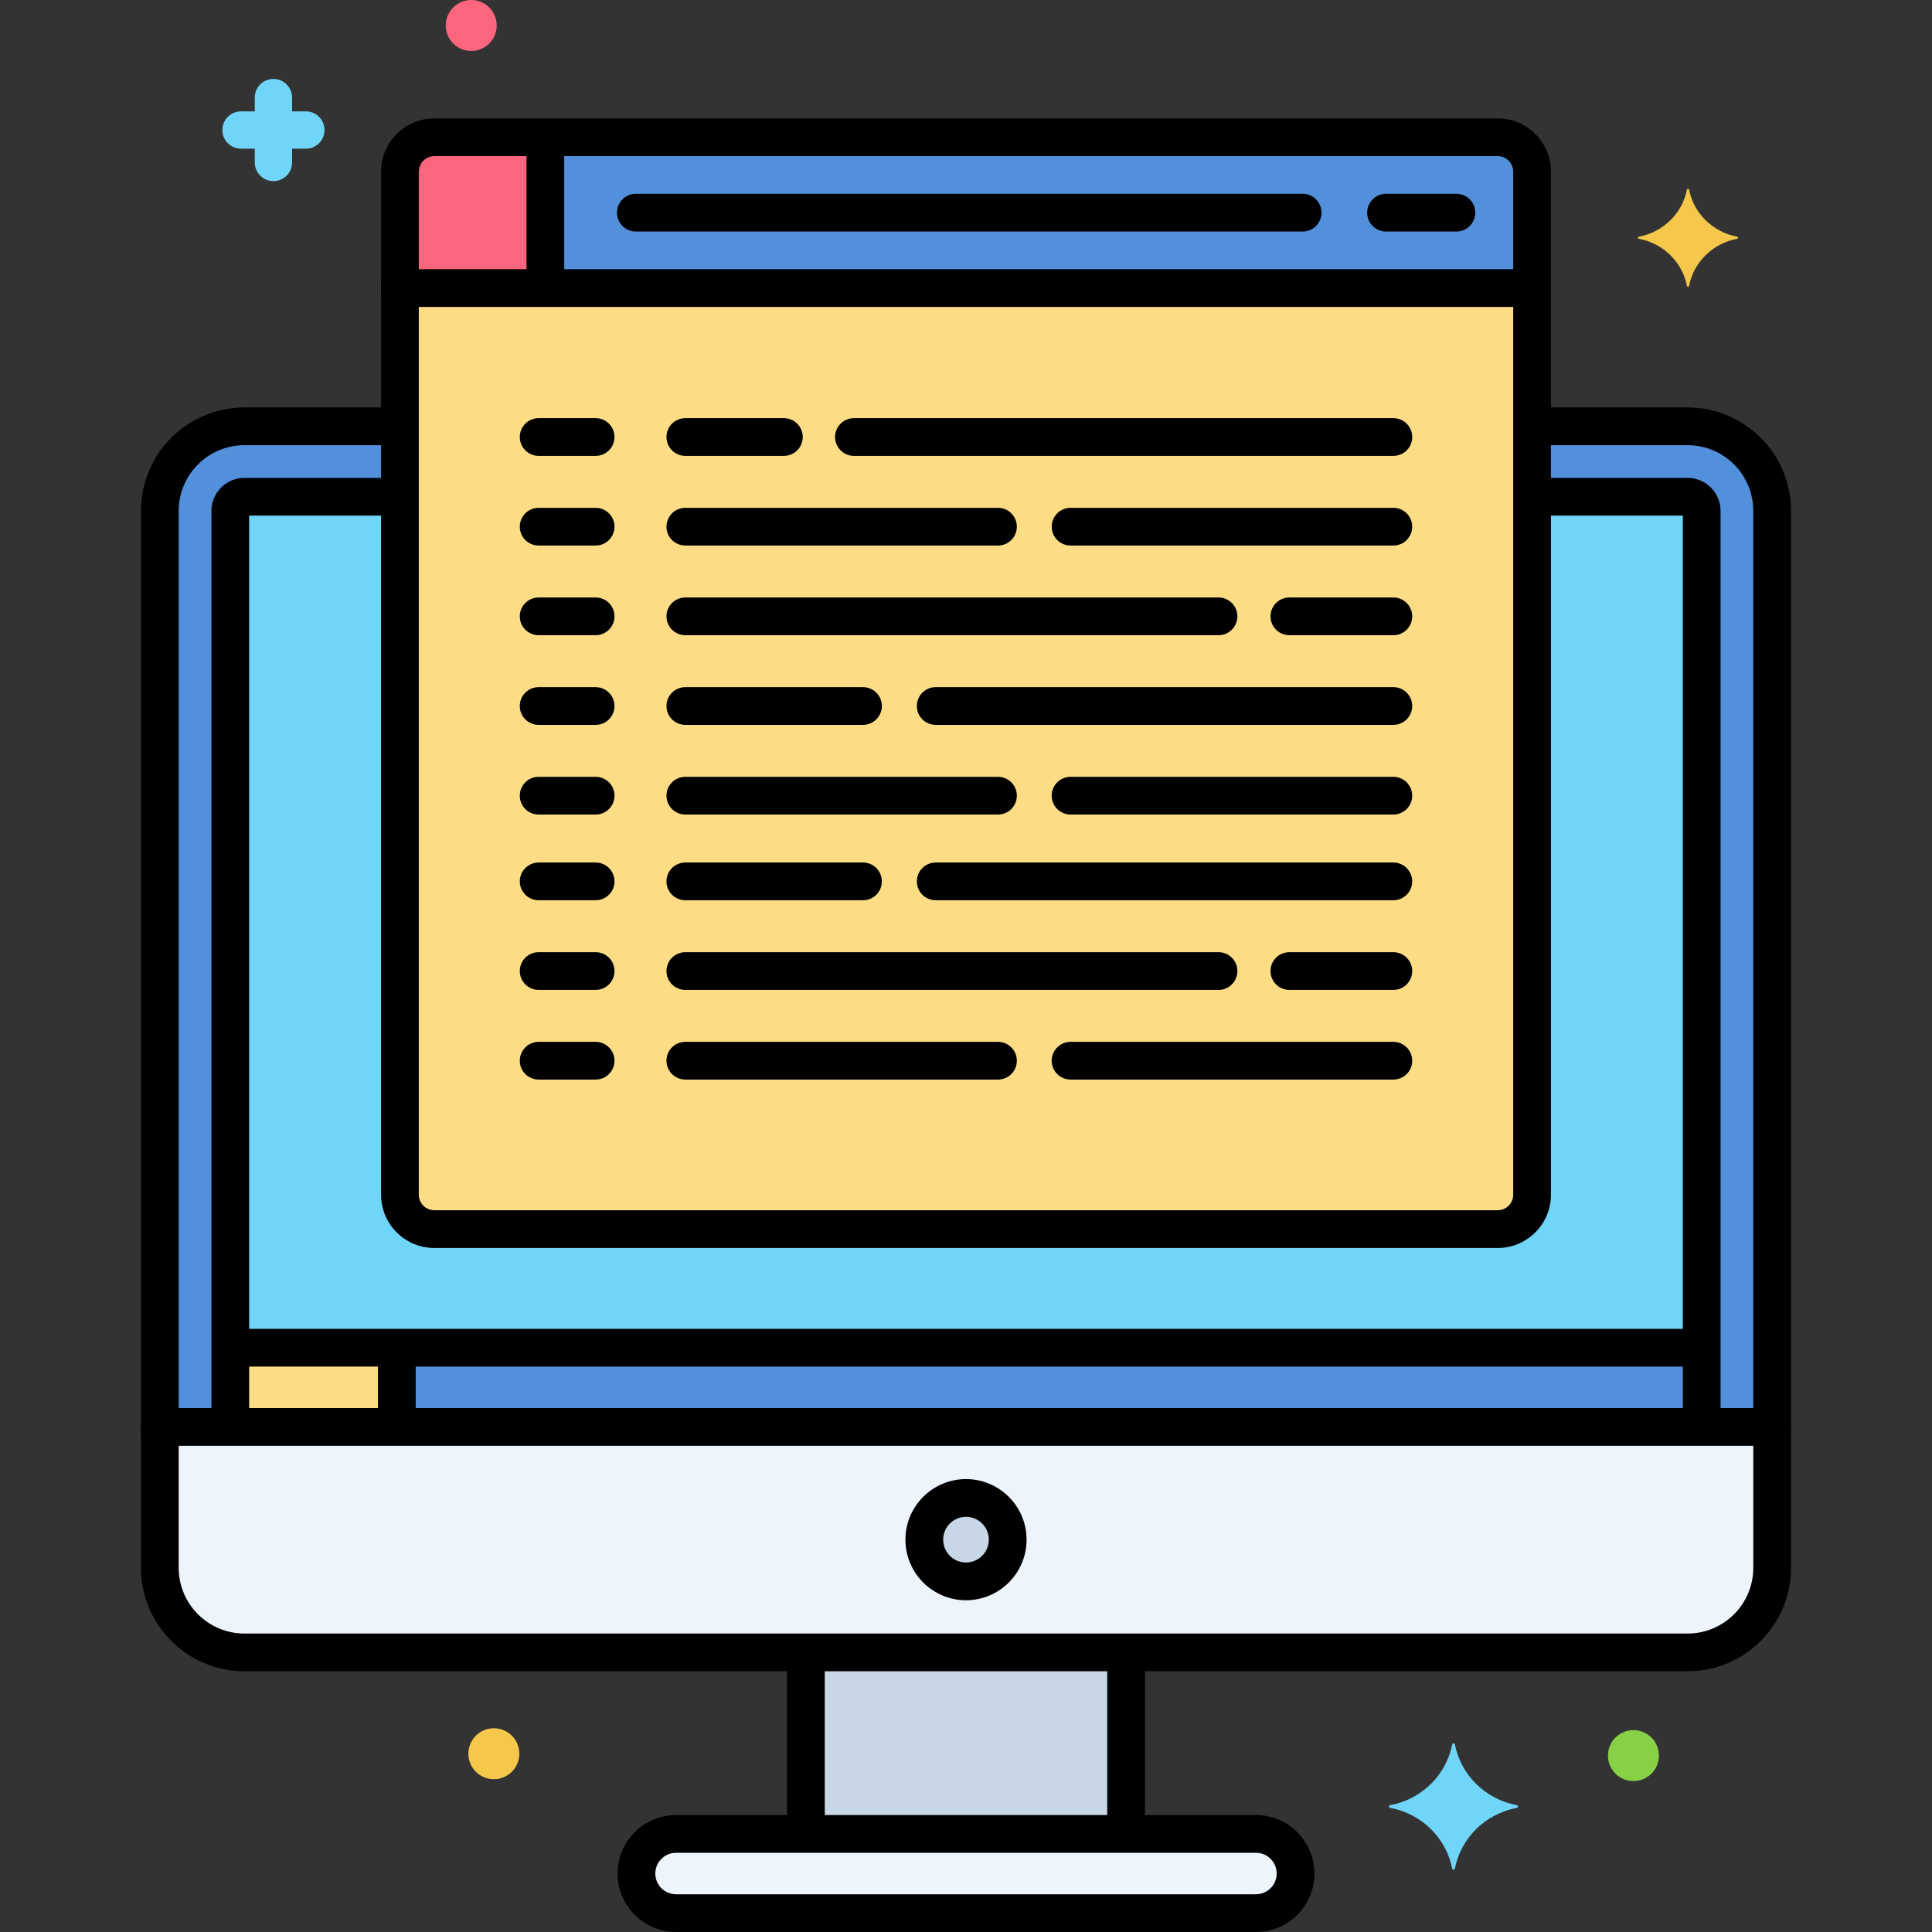 <svg enable-background="new 0 0 256 256" height="512" viewBox="0 0 256 256" width="512" xmlns="http://www.w3.org/2000/svg"><rect x="0" y="0" width="256" height="256" fill="#333333" stroke="none"/><g id="Layer_31"><g><g><g><path d="m200.991 239.551c-4.149.773-7.419 3.976-8.208 8.041-.04.204-.325.204-.364 0-.789-4.065-4.059-7.268-8.208-8.041-.208-.039-.208-.318 0-.357 4.149-.773 7.419-3.976 8.208-8.041.04-.204.325-.204.364 0 .789 4.065 4.059 7.268 8.208 8.041.209.039.209.318 0 .357z" fill="#70d6f9"/></g></g><g><g><path d="m230.183 31.639c-3.221.6-5.76 3.087-6.372 6.243-.031.158-.252.158-.283 0-.612-3.156-3.151-5.643-6.372-6.243-.162-.03-.162-.247 0-.277 3.221-.6 5.76-3.087 6.372-6.243.031-.158.252-.158.283 0 .612 3.156 3.151 5.643 6.372 6.243.161.03.161.246 0 .277z" fill="#f5c84c"/></g></g><g><g><path d="m40.528 14.758h-1.824v-1.824c0-1.366-1.107-2.473-2.473-2.473s-2.473 1.107-2.473 2.473v1.824h-1.824c-1.366 0-2.473 1.107-2.473 2.473s1.107 2.473 2.473 2.473h1.824v1.824c0 1.366 1.107 2.473 2.473 2.473s2.473-1.107 2.473-2.473v-1.824h1.824c1.366 0 2.473-1.107 2.473-2.473s-1.108-2.473-2.473-2.473z" fill="#70d6f9"/></g></g><g><g><circle cx="216.439" cy="232.627" fill="#87d147" r="3.377"/></g></g><g><g><circle cx="65.439" cy="232.377" fill="#f5c84c" r="3.377"/></g></g><g><g><circle cx="62.439" cy="3.377" fill="#fc657e" r="3.377"/></g></g><g><g><path d="m166.421 243.004h-76.842c-2.898 0-5.248 2.35-5.248 5.248s2.35 5.248 5.248 5.248h76.841c2.898 0 5.248-2.35 5.248-5.248.001-2.898-2.349-5.248-5.247-5.248z" fill="#edf4fc"/></g></g><g><g><path d="m106.785 218.953h42.43v24.051h-42.43z" fill="#c7d7e5"/></g></g><g><g><path d="m223.616 56.486h-20.609v101.822c0 2.516-2.04 4.556-4.556 4.556h-140.903c-2.516 0-4.556-2.04-4.556-4.556v-101.822h-20.608c-6.162 0-11.204 5.042-11.204 11.204v140.057c0 6.163 5.042 11.205 11.204 11.205h191.232c6.162 0 11.204-5.042 11.204-11.205v-140.056c.001-6.163-5.042-11.205-11.204-11.205z" fill="#5290db"/></g></g><g><g><path d="m21.179 189.074v18.674c0 6.163 5.042 11.205 11.205 11.205h191.232c6.162 0 11.205-5.042 11.205-11.205v-18.674z" fill="#edf4fc"/></g></g><g><g><path d="m223.616 65.823h-20.609v92.485c0 2.516-2.04 4.556-4.556 4.556h-140.903c-2.516 0-4.556-2.04-4.556-4.556v-92.485h-20.608c-1.027 0-1.867.84-1.867 1.867v121.383h194.967v-121.382c0-1.027-.841-1.868-1.868-1.868z" fill="#70d6f9"/></g></g><g><g><path d="m30.517 178.578h194.967v10.496h-194.967z" fill="#5290db"/></g></g><g><g><path d="m128 198.487c-3.052 0-5.526 2.474-5.526 5.527 0 3.052 2.474 5.527 5.526 5.527s5.526-2.474 5.526-5.527c0-3.053-2.474-5.527-5.526-5.527z" fill="#c7d7e5"/></g></g><g><g><path d="m30.517 178.578h22.064v10.496h-22.064z" fill="#fcdd86"/></g></g><g><g><path d="m166.421 256h-76.842c-4.272 0-7.748-3.476-7.748-7.748s3.476-7.748 7.748-7.748h76.842c4.272 0 7.748 3.476 7.748 7.748s-3.476 7.748-7.748 7.748zm-76.842-10.496c-1.515 0-2.748 1.233-2.748 2.748s1.233 2.748 2.748 2.748h76.842c1.515 0 2.748-1.233 2.748-2.748s-1.232-2.748-2.748-2.748z"/></g></g><g><g><path d="m149.215 244.504c-1.381 0-2.5-1.119-2.5-2.5v-22.051c0-1.381 1.119-2.5 2.5-2.5s2.5 1.119 2.5 2.5v22.051c0 1.381-1.119 2.5-2.5 2.5z"/></g></g><g><g><path d="m106.785 244.504c-1.381 0-2.5-1.119-2.5-2.5v-22.051c0-1.381 1.119-2.5 2.5-2.5s2.5 1.119 2.5 2.5v22.051c0 1.381-1.119 2.5-2.5 2.5z"/></g></g><g><g><path d="m21.18 192.292c-1.381 0-2.5-1.119-2.5-2.5v-122.101c0-7.557 6.147-13.705 13.704-13.705h19.897c1.381 0 2.5 1.119 2.5 2.5s-1.119 2.5-2.5 2.5h-19.897c-4.799 0-8.704 3.905-8.704 8.705v122.101c0 1.38-1.119 2.5-2.5 2.5z"/></g></g><g><g><path d="m234.82 191.583c-1.381 0-2.5-1.119-2.5-2.5v-121.392c0-4.8-3.905-8.705-8.704-8.705h-19.866c-1.381 0-2.5-1.119-2.5-2.5s1.119-2.5 2.5-2.5h19.866c7.557 0 13.704 6.148 13.704 13.705v121.393c0 1.38-1.119 2.499-2.5 2.499z"/></g></g><g><g><path d="m223.616 221.453h-191.232c-7.557 0-13.705-6.148-13.705-13.705v-18.674c0-1.381 1.119-2.5 2.5-2.5h213.642c1.381 0 2.5 1.119 2.5 2.5v18.674c0 7.557-6.148 13.705-13.705 13.705zm-199.937-29.879v16.174c0 4.8 3.905 8.705 8.705 8.705h191.232c4.8 0 8.705-3.905 8.705-8.705v-16.174z"/></g></g><g><g><path d="m225.483 190.583c-1.381 0-2.5-1.119-2.5-2.5v-119.76h-18.775c-1.381 0-2.5-1.119-2.5-2.5s1.119-2.5 2.5-2.5h19.408c2.408 0 4.367 1.959 4.367 4.368v120.392c0 1.381-1.119 2.5-2.5 2.5z"/></g></g><g><g><path d="m30.517 190.292c-1.381 0-2.5-1.119-2.5-2.5v-120.101c0-2.408 1.959-4.368 4.367-4.368h19.897c1.381 0 2.5 1.119 2.5 2.5s-1.119 2.5-2.5 2.5h-19.264v119.469c0 1.381-1.12 2.5-2.5 2.5z"/></g></g><g><g><path d="m224.667 181.078h-193.292c-1.381 0-2.5-1.119-2.5-2.5s1.119-2.5 2.5-2.5h193.292c1.381 0 2.5 1.119 2.5 2.5s-1.12 2.5-2.5 2.5z"/></g></g><g><g><path d="m128 212.04c-4.426 0-8.026-3.601-8.026-8.026s3.601-8.027 8.026-8.027 8.026 3.601 8.026 8.027-3.6 8.026-8.026 8.026zm0-11.054c-1.669 0-3.026 1.358-3.026 3.027s1.357 3.026 3.026 3.026 3.026-1.357 3.026-3.026-1.357-3.027-3.026-3.027z"/></g></g><g><g><path d="m52.581 190.958c-1.381 0-2.5-1.119-2.5-2.5v-9.208c0-1.381 1.119-2.5 2.5-2.5s2.5 1.119 2.5 2.5v9.208c0 1.381-1.119 2.5-2.5 2.5z"/></g></g><g><g><path d="m52.992 38.172v120.136c0 2.516 2.04 4.556 4.556 4.556h140.903c2.516 0 4.556-2.04 4.556-4.556v-120.136z" fill="#fcdd86"/></g></g><g><g><path d="m198.452 18.188h-140.904c-2.516 0-4.556 2.04-4.556 4.556v15.429h150.015v-15.43c.001-2.516-2.039-4.555-4.555-4.555z" fill="#5290db"/></g></g><g><g><path d="m72.262 18.188h-14.714c-2.516 0-4.556 2.04-4.556 4.556v15.429h19.269v-19.985z" fill="#fc657e"/></g></g><g><g><path d="m172.604 30.68h-88.352c-1.381 0-2.5-1.119-2.5-2.5s1.119-2.5 2.5-2.5h88.353c1.381 0 2.5 1.119 2.5 2.5s-1.12 2.5-2.501 2.5z"/></g></g><g><g><path d="m192.978 30.68h-9.322c-1.381 0-2.5-1.119-2.5-2.5s1.119-2.5 2.5-2.5h9.322c1.381 0 2.5 1.119 2.5 2.5s-1.12 2.5-2.5 2.5z"/></g></g><g><g><path d="m198.452 165.364h-140.904c-3.891 0-7.056-3.165-7.056-7.056v-120.136c0-1.381 1.119-2.5 2.5-2.5s2.5 1.119 2.5 2.5v120.136c0 1.133.922 2.056 2.056 2.056h140.903c1.133 0 2.056-.922 2.056-2.056v-120.136c0-1.381 1.119-2.5 2.5-2.5s2.5 1.119 2.5 2.5v120.136c0 3.891-3.165 7.056-7.055 7.056z"/></g></g><g><g><path d="m203.007 40.672h-150.014c-1.381 0-2.5-1.119-2.5-2.5v-15.429c0-3.891 3.165-7.056 7.056-7.056h140.903c3.891 0 7.056 3.165 7.056 7.056v15.429c-.001 1.381-1.12 2.5-2.501 2.5zm-147.514-5h145.015v-12.929c0-1.133-.922-2.056-2.056-2.056h-140.904c-1.133 0-2.056.922-2.056 2.056v12.929z"/></g></g><g><g><path d="m72.262 39.688c-1.381 0-2.5-1.119-2.5-2.5v-18.188c0-1.381 1.119-2.5 2.5-2.5s2.5 1.119 2.5 2.5v18.187c0 1.381-1.119 2.501-2.5 2.501z"/></g></g><g><g><path d="m184.625 60.407h-71.474c-1.381 0-2.5-1.119-2.5-2.5s1.119-2.5 2.5-2.5h71.474c1.381 0 2.5 1.119 2.5 2.5s-1.119 2.5-2.5 2.5z"/></g></g><g><g><path d="m103.868 60.407h-13.057c-1.381 0-2.5-1.119-2.5-2.5s1.119-2.5 2.5-2.5h13.057c1.381 0 2.5 1.119 2.5 2.5s-1.119 2.5-2.5 2.5z"/></g></g><g><g><path d="m184.625 72.288h-42.769c-1.381 0-2.5-1.119-2.5-2.5s1.119-2.5 2.5-2.5h42.769c1.381 0 2.5 1.119 2.5 2.5s-1.119 2.5-2.5 2.5z"/></g></g><g><g><path d="m132.237 72.288h-41.426c-1.381 0-2.5-1.119-2.5-2.5s1.119-2.5 2.5-2.5h41.426c1.381 0 2.5 1.119 2.5 2.5s-1.119 2.5-2.5 2.5z"/></g></g><g><g><path d="m184.625 84.169h-13.775c-1.381 0-2.5-1.119-2.5-2.5s1.119-2.5 2.5-2.5h13.775c1.381 0 2.5 1.119 2.5 2.5s-1.119 2.5-2.5 2.5z"/></g></g><g><g><path d="m161.46 84.169h-70.649c-1.381 0-2.5-1.119-2.5-2.5s1.119-2.5 2.5-2.5h70.649c1.381 0 2.5 1.119 2.5 2.5s-1.119 2.5-2.5 2.5z"/></g></g><g><g><path d="m184.625 96.05h-60.637c-1.381 0-2.5-1.119-2.5-2.5s1.119-2.5 2.5-2.5h60.637c1.381 0 2.5 1.119 2.5 2.5s-1.119 2.5-2.5 2.5z"/></g></g><g><g><path d="m114.35 96.05h-23.539c-1.381 0-2.5-1.119-2.5-2.5s1.119-2.5 2.5-2.5h23.539c1.381 0 2.5 1.119 2.5 2.5s-1.119 2.5-2.5 2.5z"/></g></g><g><g><path d="m184.625 143.05h-42.769c-1.381 0-2.5-1.119-2.5-2.5s1.119-2.5 2.5-2.5h42.769c1.381 0 2.5 1.119 2.5 2.5s-1.119 2.5-2.5 2.5z"/></g></g><g><g><path d="m132.237 143.05h-41.426c-1.381 0-2.5-1.119-2.5-2.5s1.119-2.5 2.5-2.5h41.426c1.381 0 2.5 1.119 2.5 2.5s-1.119 2.5-2.5 2.5z"/></g></g><g><g><path d="m184.625 131.169h-13.775c-1.381 0-2.5-1.119-2.5-2.5s1.119-2.5 2.5-2.5h13.775c1.381 0 2.5 1.119 2.5 2.5s-1.119 2.5-2.5 2.5z"/></g></g><g><g><path d="m161.46 131.169h-70.649c-1.381 0-2.5-1.119-2.5-2.5s1.119-2.5 2.5-2.5h70.649c1.381 0 2.5 1.119 2.5 2.5s-1.119 2.5-2.5 2.5z"/></g></g><g><g><path d="m184.625 119.288h-60.637c-1.381 0-2.5-1.119-2.5-2.5s1.119-2.5 2.5-2.5h60.637c1.381 0 2.5 1.119 2.5 2.5s-1.119 2.5-2.5 2.5z"/></g></g><g><g><path d="m114.35 119.288h-23.539c-1.381 0-2.5-1.119-2.5-2.5s1.119-2.5 2.5-2.5h23.539c1.381 0 2.5 1.119 2.5 2.5s-1.119 2.5-2.5 2.5z"/></g></g><g><g><path d="m184.625 107.931h-42.769c-1.381 0-2.5-1.119-2.5-2.5s1.119-2.5 2.5-2.5h42.769c1.381 0 2.5 1.119 2.5 2.5s-1.119 2.5-2.5 2.5z"/></g></g><g><g><path d="m132.237 107.931h-41.426c-1.381 0-2.5-1.119-2.5-2.5s1.119-2.5 2.5-2.5h41.426c1.381 0 2.5 1.119 2.5 2.5s-1.119 2.5-2.5 2.5z"/></g></g><g><g><path d="m78.923 60.407h-7.548c-1.381 0-2.5-1.119-2.5-2.5s1.119-2.5 2.5-2.5h7.548c1.381 0 2.5 1.119 2.5 2.5s-1.119 2.5-2.5 2.5z"/></g></g><g><g><path d="m78.923 72.288h-7.548c-1.381 0-2.5-1.119-2.5-2.5s1.119-2.5 2.5-2.5h7.548c1.381 0 2.5 1.119 2.5 2.5s-1.119 2.5-2.5 2.5z"/></g></g><g><g><path d="m78.923 84.169h-7.548c-1.381 0-2.5-1.119-2.5-2.5s1.119-2.5 2.5-2.5h7.548c1.381 0 2.5 1.119 2.5 2.5s-1.119 2.5-2.5 2.5z"/></g></g><g><g><path d="m78.923 96.05h-7.548c-1.381 0-2.5-1.119-2.5-2.5s1.119-2.5 2.5-2.5h7.548c1.381 0 2.5 1.119 2.5 2.5s-1.119 2.5-2.5 2.5z"/></g></g><g><g><path d="m78.923 143.05h-7.548c-1.381 0-2.5-1.119-2.5-2.5s1.119-2.5 2.5-2.5h7.548c1.381 0 2.5 1.119 2.5 2.5s-1.119 2.5-2.5 2.5z"/></g></g><g><g><path d="m78.923 131.169h-7.548c-1.381 0-2.5-1.119-2.5-2.5s1.119-2.5 2.5-2.5h7.548c1.381 0 2.5 1.119 2.5 2.5s-1.119 2.5-2.5 2.5z"/></g></g><g><g><path d="m78.923 119.288h-7.548c-1.381 0-2.5-1.119-2.5-2.5s1.119-2.5 2.5-2.5h7.548c1.381 0 2.5 1.119 2.5 2.5s-1.119 2.5-2.5 2.5z"/></g></g><g><g><path d="m78.923 107.931h-7.548c-1.381 0-2.5-1.119-2.5-2.5s1.119-2.5 2.5-2.5h7.548c1.381 0 2.5 1.119 2.5 2.5s-1.119 2.5-2.5 2.5z"/></g></g></g></g></svg>